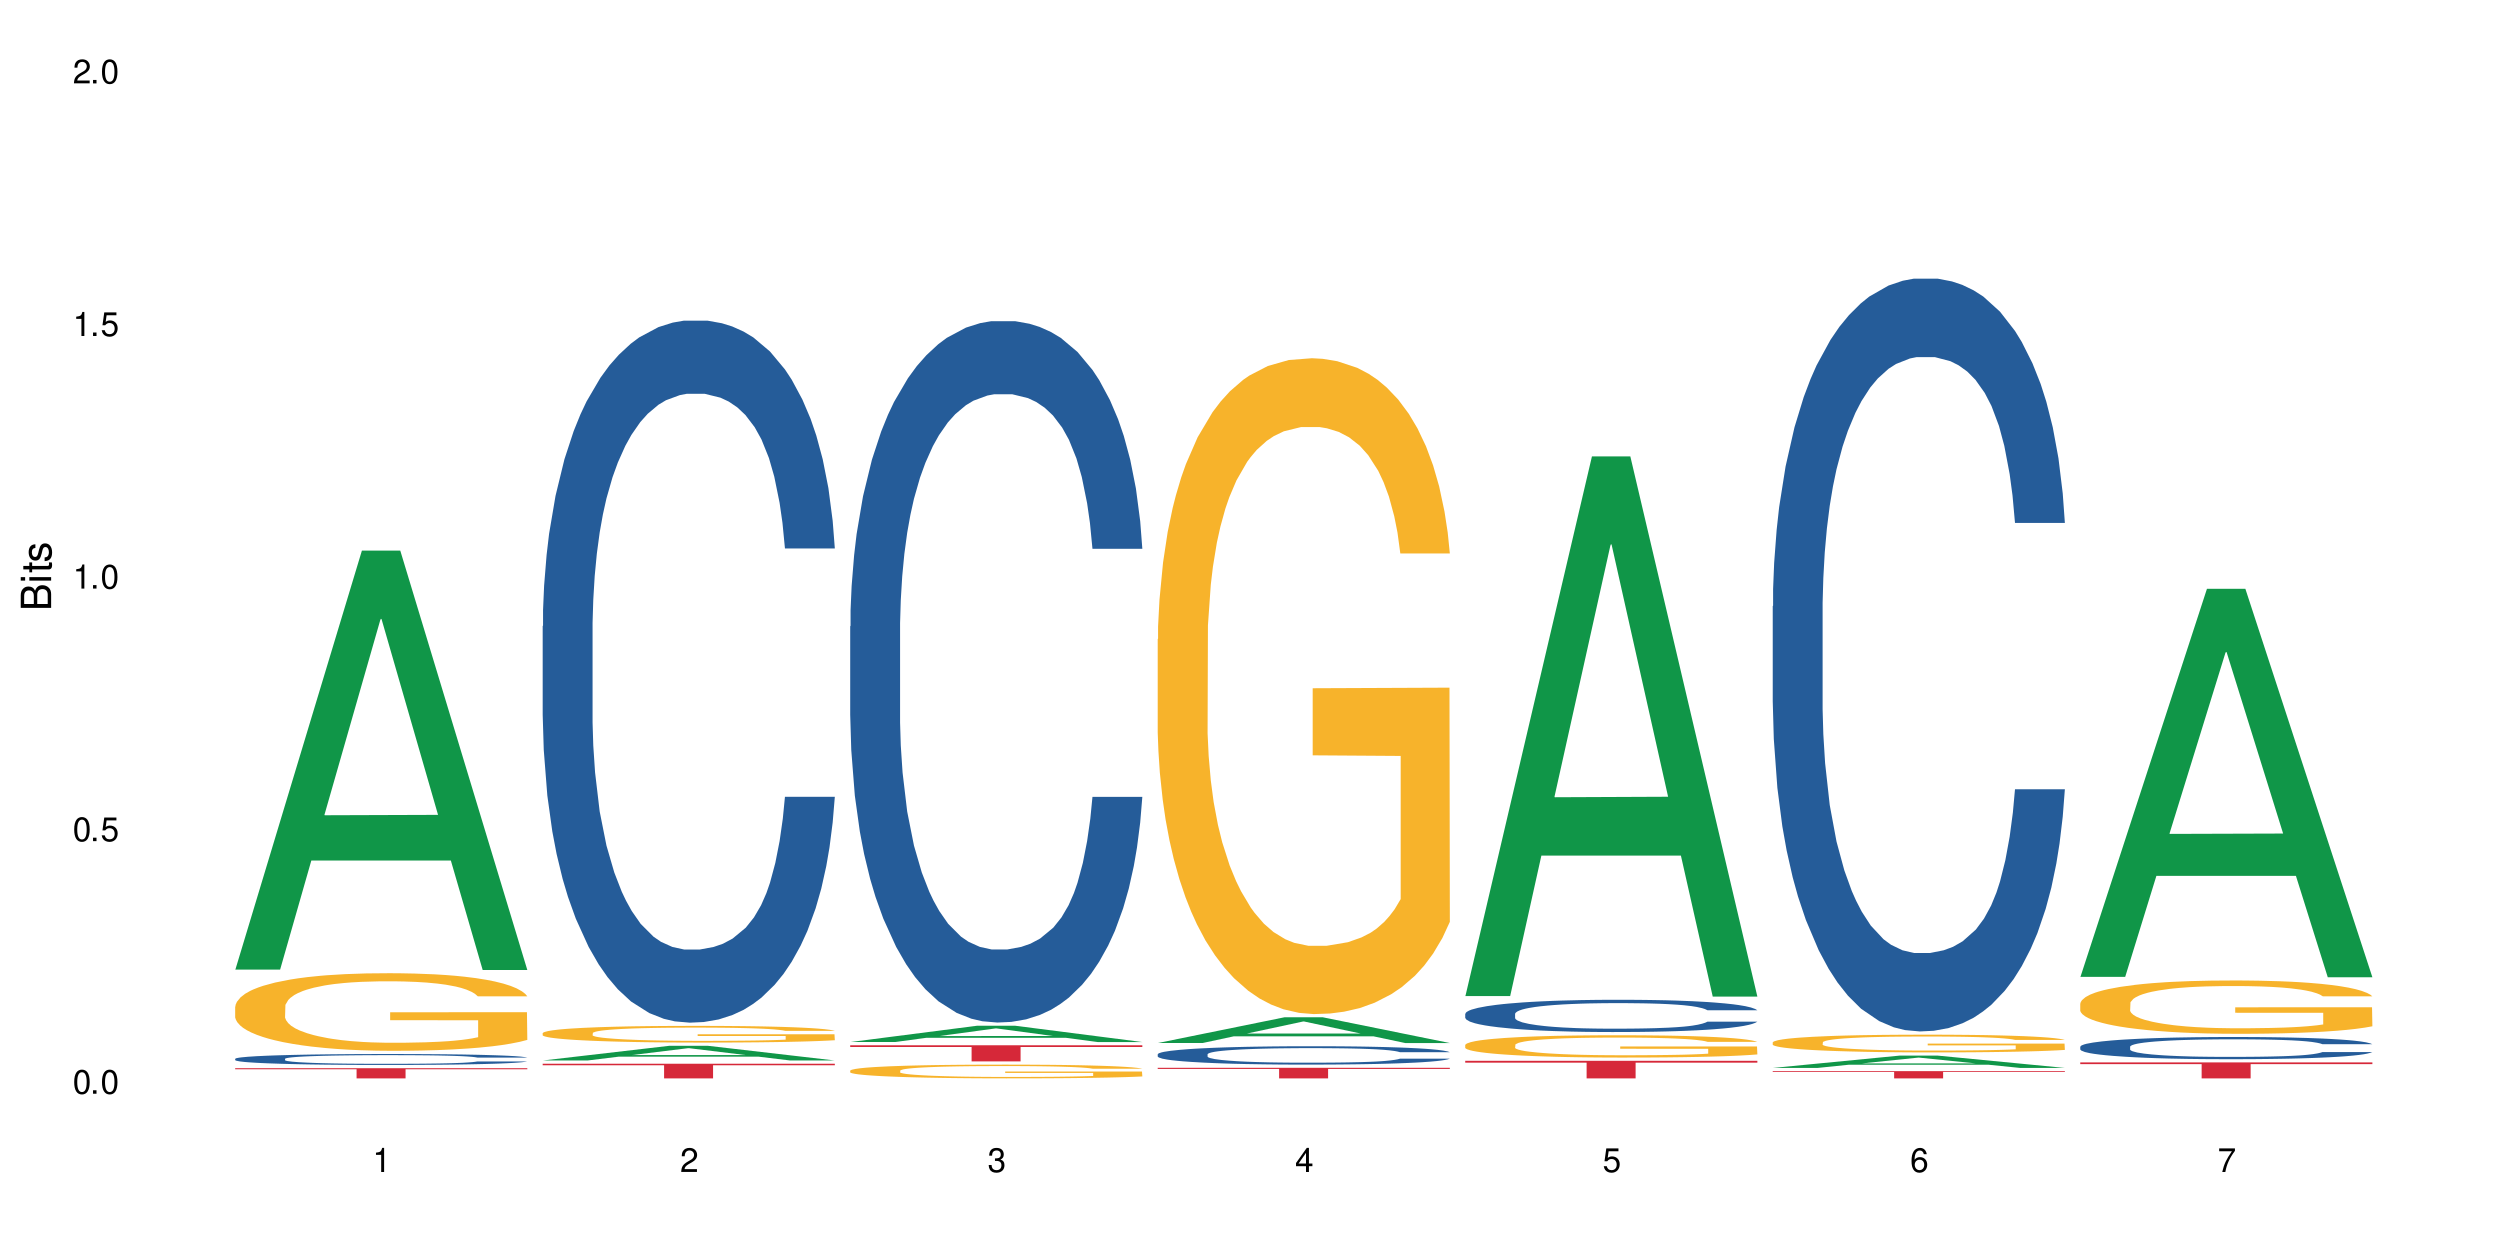 <?xml version="1.0" encoding="UTF-8"?>
<svg xmlns="http://www.w3.org/2000/svg" xmlns:xlink="http://www.w3.org/1999/xlink" width="720" height="360" viewBox="0 0 720 360">
<defs>
<g>
<g id="glyph-0-0">
</g>
<g id="glyph-0-1">
<path d="M 2.641 -6.938 C 2 -6.938 1.422 -6.656 1.078 -6.172 C 0.641 -5.562 0.406 -4.641 0.406 -3.359 C 0.406 -1.016 1.188 0.219 2.641 0.219 C 4.078 0.219 4.859 -1.016 4.859 -3.297 C 4.859 -4.641 4.656 -5.547 4.203 -6.172 C 3.844 -6.656 3.281 -6.938 2.641 -6.938 Z M 2.641 -6.188 C 3.547 -6.188 4 -5.25 4 -3.375 C 4 -1.406 3.562 -0.484 2.625 -0.484 C 1.734 -0.484 1.281 -1.438 1.281 -3.344 C 1.281 -5.25 1.734 -6.188 2.641 -6.188 Z M 2.641 -6.188 "/>
</g>
<g id="glyph-0-2">
<path d="M 1.828 -1 L 0.828 -1 L 0.828 0 L 1.828 0 Z M 1.828 -1 "/>
</g>
<g id="glyph-0-3">
<path d="M 4.562 -6.797 L 1.062 -6.797 L 0.547 -3.094 L 1.328 -3.094 C 1.719 -3.562 2.047 -3.734 2.578 -3.734 C 3.484 -3.734 4.062 -3.109 4.062 -2.094 C 4.062 -1.125 3.484 -0.531 2.578 -0.531 C 1.828 -0.531 1.375 -0.906 1.188 -1.672 L 0.328 -1.672 C 0.453 -1.109 0.547 -0.844 0.75 -0.594 C 1.125 -0.078 1.828 0.219 2.594 0.219 C 3.969 0.219 4.922 -0.781 4.922 -2.219 C 4.922 -3.562 4.031 -4.484 2.719 -4.484 C 2.25 -4.484 1.859 -4.359 1.469 -4.062 L 1.734 -5.969 L 4.562 -5.969 Z M 4.562 -6.797 "/>
</g>
<g id="glyph-0-4">
<path d="M 2.484 -4.938 L 2.484 0 L 3.328 0 L 3.328 -6.938 L 2.766 -6.938 C 2.469 -5.875 2.281 -5.734 0.984 -5.562 L 0.984 -4.938 Z M 2.484 -4.938 "/>
</g>
<g id="glyph-0-5">
<path d="M 4.859 -0.828 L 1.281 -0.828 C 1.359 -1.406 1.672 -1.781 2.5 -2.281 L 3.469 -2.828 C 4.406 -3.344 4.906 -4.062 4.906 -4.906 C 4.906 -5.484 4.672 -6.031 4.266 -6.406 C 3.859 -6.766 3.375 -6.938 2.719 -6.938 C 1.859 -6.938 1.219 -6.625 0.844 -6.031 C 0.609 -5.672 0.5 -5.234 0.484 -4.531 L 1.328 -4.531 C 1.359 -5.016 1.406 -5.281 1.531 -5.516 C 1.75 -5.938 2.188 -6.203 2.703 -6.203 C 3.469 -6.203 4.031 -5.641 4.031 -4.891 C 4.031 -4.344 3.719 -3.859 3.125 -3.516 L 2.234 -3 C 0.812 -2.172 0.406 -1.531 0.328 -0.016 L 4.859 -0.016 Z M 4.859 -0.828 "/>
</g>
<g id="glyph-0-6">
<path d="M 2.125 -3.188 L 2.578 -3.188 C 3.5 -3.188 3.984 -2.766 3.984 -1.922 C 3.984 -1.062 3.469 -0.531 2.594 -0.531 C 1.656 -0.531 1.203 -1 1.156 -2.016 L 0.312 -2.016 C 0.344 -1.453 0.438 -1.094 0.609 -0.781 C 0.953 -0.109 1.625 0.219 2.547 0.219 C 3.953 0.219 4.859 -0.625 4.859 -1.938 C 4.859 -2.828 4.516 -3.297 3.703 -3.594 C 4.344 -3.844 4.656 -4.328 4.656 -5.031 C 4.656 -6.219 3.875 -6.938 2.578 -6.938 C 1.203 -6.938 0.484 -6.172 0.453 -4.703 L 1.297 -4.703 C 1.312 -5.125 1.344 -5.359 1.453 -5.578 C 1.641 -5.969 2.062 -6.203 2.594 -6.203 C 3.344 -6.203 3.797 -5.75 3.797 -5 C 3.797 -4.516 3.609 -4.219 3.25 -4.047 C 3.016 -3.953 2.703 -3.922 2.125 -3.906 Z M 2.125 -3.188 "/>
</g>
<g id="glyph-0-7">
<path d="M 3.141 -1.672 L 3.141 0 L 3.984 0 L 3.984 -1.672 L 4.984 -1.672 L 4.984 -2.438 L 3.984 -2.438 L 3.984 -6.938 L 3.359 -6.938 L 0.266 -2.578 L 0.266 -1.672 Z M 3.141 -2.438 L 1 -2.438 L 3.141 -5.5 Z M 3.141 -2.438 "/>
</g>
<g id="glyph-0-8">
<path d="M 4.781 -5.125 C 4.609 -6.266 3.891 -6.938 2.844 -6.938 C 2.094 -6.938 1.422 -6.578 1.031 -5.953 C 0.594 -5.266 0.406 -4.422 0.406 -3.172 C 0.406 -2 0.578 -1.25 0.984 -0.641 C 1.359 -0.078 1.953 0.219 2.703 0.219 C 3.984 0.219 4.922 -0.75 4.922 -2.094 C 4.922 -3.375 4.062 -4.281 2.844 -4.281 C 2.172 -4.281 1.641 -4.031 1.281 -3.516 C 1.281 -5.234 1.828 -6.188 2.797 -6.188 C 3.391 -6.188 3.797 -5.797 3.938 -5.125 Z M 2.734 -3.531 C 3.547 -3.531 4.062 -2.953 4.062 -2.031 C 4.062 -1.156 3.484 -0.531 2.703 -0.531 C 1.922 -0.531 1.328 -1.188 1.328 -2.078 C 1.328 -2.938 1.906 -3.531 2.734 -3.531 Z M 2.734 -3.531 "/>
</g>
<g id="glyph-0-9">
<path d="M 4.984 -6.797 L 0.438 -6.797 L 0.438 -5.969 L 4.109 -5.969 C 2.5 -3.656 1.828 -2.234 1.328 0 L 2.219 0 C 2.594 -2.172 3.453 -4.047 4.984 -6.094 Z M 4.984 -6.797 "/>
</g>
<g id="glyph-1-0">
</g>
<g id="glyph-1-1">
<path d="M 0 -0.953 L 0 -4.891 C 0 -5.719 -0.234 -6.344 -0.734 -6.797 C -1.188 -7.234 -1.812 -7.469 -2.5 -7.469 C -3.547 -7.469 -4.188 -7 -4.625 -5.875 C -4.984 -6.688 -5.625 -7.094 -6.531 -7.094 C -7.172 -7.094 -7.734 -6.859 -8.141 -6.391 C -8.562 -5.922 -8.75 -5.344 -8.75 -4.5 L -8.75 -0.953 Z M -4.984 -2.062 L -7.766 -2.062 L -7.766 -4.219 C -7.766 -4.844 -7.688 -5.203 -7.453 -5.5 C -7.219 -5.812 -6.859 -5.969 -6.375 -5.969 C -5.891 -5.969 -5.531 -5.812 -5.297 -5.5 C -5.062 -5.203 -4.984 -4.844 -4.984 -4.219 Z M -0.984 -2.062 L -4 -2.062 L -4 -4.781 C -4 -5.766 -3.438 -6.359 -2.484 -6.359 C -1.547 -6.359 -0.984 -5.766 -0.984 -4.781 Z M -0.984 -2.062 "/>
</g>
<g id="glyph-1-2">
<path d="M -6.281 -1.797 L -6.281 -0.797 L 0 -0.797 L 0 -1.797 Z M -8.75 -1.797 L -8.75 -0.797 L -7.484 -0.797 L -7.484 -1.797 Z M -8.75 -1.797 "/>
</g>
<g id="glyph-1-3">
<path d="M -6.281 -3.047 L -6.281 -2.016 L -8.016 -2.016 L -8.016 -1.016 L -6.281 -1.016 L -6.281 -0.172 L -5.469 -0.172 L -5.469 -1.016 L -0.719 -1.016 C -0.078 -1.016 0.281 -1.453 0.281 -2.234 C 0.281 -2.5 0.25 -2.719 0.188 -3.047 L -0.641 -3.047 C -0.609 -2.906 -0.594 -2.766 -0.594 -2.562 C -0.594 -2.141 -0.719 -2.016 -1.156 -2.016 L -5.469 -2.016 L -5.469 -3.047 Z M -6.281 -3.047 "/>
</g>
<g id="glyph-1-4">
<path d="M -4.531 -5.25 C -5.766 -5.25 -6.469 -4.422 -6.469 -2.969 C -6.469 -1.516 -5.719 -0.562 -4.547 -0.562 C -3.562 -0.562 -3.094 -1.062 -2.734 -2.562 L -2.516 -3.484 C -2.344 -4.188 -2.094 -4.469 -1.641 -4.469 C -1.047 -4.469 -0.641 -3.875 -0.641 -3 C -0.641 -2.453 -0.797 -2 -1.062 -1.75 C -1.25 -1.594 -1.422 -1.531 -1.875 -1.469 L -1.875 -0.406 C -0.422 -0.453 0.281 -1.266 0.281 -2.922 C 0.281 -4.5 -0.5 -5.516 -1.719 -5.516 C -2.656 -5.516 -3.172 -4.984 -3.469 -3.734 L -3.703 -2.766 C -3.891 -1.953 -4.156 -1.609 -4.594 -1.609 C -5.188 -1.609 -5.547 -2.125 -5.547 -2.938 C -5.547 -3.75 -5.203 -4.172 -4.531 -4.203 Z M -4.531 -5.25 "/>
</g>
</g>
</defs>
<rect x="-72" y="-36" width="864" height="432" fill="rgb(100%, 100%, 100%)" fill-opacity="1"/>
<path fill-rule="nonzero" fill="rgb(6.275%, 58.824%, 28.235%)" fill-opacity="1" d="M 67.73 279.246 L 67.82 279.133 L 104.227 158.582 L 115.281 158.582 L 151.867 279.359 L 139.012 279.359 L 129.844 247.832 L 89.664 247.832 L 80.676 279.246 L 67.73 279.246 L 93.527 234.793 L 126.156 234.68 L 109.887 178.316 L 109.707 178.203 L 109.527 178.543 L 93.438 234.68 L 93.527 234.793 Z M 67.73 279.246 "/>
<path fill-rule="nonzero" fill="rgb(14.51%, 36.078%, 60%)" fill-opacity="1" d="M 67.73 304.93 L 67.832 304.926 L 67.832 304.855 L 68.141 304.746 L 68.859 304.609 L 69.578 304.516 L 71.426 304.344 L 73.988 304.18 L 76.656 304.055 L 78.605 303.98 L 80.352 303.922 L 84.352 303.816 L 86.918 303.762 L 89.688 303.711 L 93.074 303.664 L 95.535 303.633 L 101.078 303.586 L 105.18 303.566 L 108.363 303.559 L 115.238 303.559 L 119.34 303.57 L 122.316 303.586 L 125.598 303.609 L 128.371 303.633 L 133.191 303.695 L 137.5 303.777 L 139.449 303.824 L 142.527 303.914 L 144.891 304 L 146.531 304.074 L 148.379 304.18 L 150.02 304.309 L 151.25 304.457 L 151.867 304.582 L 137.5 304.582 L 136.785 304.465 L 135.961 304.375 L 134.422 304.258 L 132.883 304.176 L 130.73 304.09 L 128.781 304.035 L 126.113 303.98 L 123.754 303.945 L 121.289 303.922 L 118.93 303.902 L 114.414 303.887 L 109.184 303.887 L 107.234 303.891 L 103.23 303.914 L 101.078 303.938 L 98 303.977 L 95.844 304.012 L 93.281 304.07 L 91.535 304.121 L 89.379 304.195 L 87.84 304.262 L 86.098 304.355 L 85.07 304.43 L 84.148 304.508 L 83.328 304.605 L 82.711 304.703 L 82.301 304.812 L 82.094 304.914 L 82.094 305.359 L 82.301 305.465 L 82.812 305.586 L 84.148 305.762 L 86.098 305.914 L 88.355 306.035 L 90.508 306.121 L 91.742 306.16 L 93.383 306.207 L 95.945 306.266 L 99.641 306.324 L 101.797 306.344 L 105.078 306.367 L 108.465 306.379 L 112.98 306.379 L 116.98 306.367 L 119.648 306.355 L 122.418 306.332 L 126.215 306.281 L 128.574 306.234 L 130.629 306.18 L 132.168 306.125 L 133.191 306.082 L 134.73 305.992 L 135.961 305.895 L 136.887 305.793 L 137.5 305.695 L 151.867 305.695 L 151.25 305.809 L 150.328 305.922 L 149.402 306.004 L 147.969 306.105 L 146.324 306.195 L 143.965 306.297 L 142.016 306.363 L 139.449 306.434 L 137.09 306.488 L 134.527 306.539 L 130.73 306.598 L 128.266 306.625 L 125.598 306.652 L 122.418 306.672 L 118.418 306.695 L 114.109 306.707 L 110.105 306.707 L 105.797 306.703 L 102.617 306.691 L 98.41 306.664 L 93.176 306.613 L 89.379 306.559 L 86.406 306.504 L 83.84 306.445 L 80.969 306.367 L 77.273 306.242 L 75.016 306.145 L 73.477 306.062 L 71.734 305.949 L 70.5 305.852 L 69.066 305.688 L 68.039 305.484 L 67.73 305.328 Z M 67.73 304.93 "/>
<path fill-rule="nonzero" fill="rgb(96.863%, 70.196%, 16.863%)" fill-opacity="1" d="M 67.73 289.855 L 67.832 289.836 L 67.832 289.43 L 68.242 288.508 L 69.27 287.246 L 70.605 286.203 L 72.039 285.387 L 72.965 284.957 L 74.504 284.348 L 75.836 283.898 L 79.223 282.977 L 83.531 282.121 L 85.891 281.754 L 88.559 281.406 L 92.355 281.02 L 94.102 280.875 L 99.438 280.551 L 105.488 280.344 L 112.16 280.285 L 115.238 280.305 L 119.441 280.387 L 125.188 280.609 L 128.473 280.816 L 131.039 281.02 L 133.707 281.285 L 136.988 281.691 L 140.066 282.184 L 142.527 282.672 L 144.992 283.285 L 147.043 283.938 L 148.789 284.652 L 150.328 285.508 L 151.25 286.223 L 151.867 286.938 L 137.605 286.938 L 136.785 286.223 L 135.859 285.672 L 134.32 285 L 132.781 284.508 L 131.242 284.121 L 128.371 283.59 L 125.906 283.266 L 122.828 282.977 L 119.855 282.793 L 116.469 282.672 L 114.414 282.633 L 108.977 282.633 L 104.055 282.773 L 101.18 282.938 L 99.129 283.102 L 96.254 283.406 L 94.512 283.652 L 93.484 283.816 L 90.406 284.449 L 88.355 285.02 L 87.227 285.406 L 85.789 286.02 L 84.762 286.57 L 83.633 287.387 L 83.02 288 L 82.199 289.387 L 82.094 293.062 L 82.402 293.836 L 83.02 294.672 L 83.84 295.41 L 85.07 296.184 L 86.301 296.777 L 88.457 297.57 L 90.305 298.102 L 91.742 298.449 L 94.512 299 L 95.641 299.184 L 98.309 299.551 L 101.078 299.836 L 104.465 300.082 L 107.027 300.203 L 111.133 300.309 L 116.363 300.309 L 122.52 300.184 L 126.422 300.02 L 129.09 299.859 L 130.832 299.715 L 132.988 299.492 L 134.527 299.285 L 135.961 299.062 L 137.707 298.715 L 137.707 293.836 L 112.363 293.816 L 112.363 291.531 L 151.762 291.512 L 151.867 299.492 L 149.711 300.043 L 147.043 300.57 L 144.48 300.98 L 141.812 301.328 L 138.016 301.715 L 134.938 301.961 L 130.215 302.246 L 125.906 302.43 L 121.395 302.551 L 117.391 302.613 L 112.672 302.633 L 108.465 302.594 L 103.949 302.469 L 100.359 302.309 L 97.074 302.102 L 93.793 301.836 L 89.688 301.41 L 87.02 301.062 L 84.25 300.633 L 81.48 300.125 L 79.016 299.57 L 77.375 299.145 L 75.734 298.652 L 73.988 298.043 L 72.348 297.348 L 71.117 296.715 L 69.988 296 L 69.168 295.328 L 68.348 294.41 L 67.938 293.672 L 67.73 293.039 Z M 67.73 289.855 "/>
<path fill-rule="nonzero" fill="rgb(83.922%, 15.686%, 22.353%)" fill-opacity="1" d="M 67.73 307.633 L 151.867 307.633 L 151.867 307.949 L 116.801 307.949 L 116.801 310.57 L 102.695 310.57 L 102.695 307.953 L 102.488 307.949 L 67.73 307.949 Z M 67.73 307.633 "/>
<path fill-rule="nonzero" fill="rgb(6.275%, 58.824%, 28.235%)" fill-opacity="1" d="M 156.293 305.418 L 156.383 305.414 L 192.789 301.188 L 203.844 301.188 L 240.43 305.422 L 227.574 305.422 L 218.406 304.316 L 178.227 304.316 L 169.238 305.418 L 156.293 305.418 L 182.094 303.859 L 214.723 303.855 L 198.453 301.879 L 198.273 301.875 L 198.094 301.887 L 182.004 303.855 L 182.094 303.859 Z M 156.293 305.418 "/>
<path fill-rule="nonzero" fill="rgb(14.51%, 36.078%, 60%)" fill-opacity="1" d="M 156.293 180.32 L 156.398 180.137 L 156.398 175.699 L 156.703 168.676 L 157.422 159.809 L 158.141 153.707 L 159.988 142.805 L 162.555 132.273 L 165.223 124.141 L 167.172 119.336 L 168.914 115.641 L 172.918 108.801 L 175.48 105.289 L 178.25 102.148 L 181.637 99.008 L 184.102 97.16 L 189.641 94.203 L 193.746 92.91 L 196.926 92.355 L 203.801 92.355 L 207.902 93.094 L 210.879 94.02 L 214.164 95.496 L 216.934 97.16 L 221.754 101.227 L 226.066 106.398 L 228.016 109.355 L 231.094 115.086 L 233.453 120.629 L 235.094 125.434 L 236.941 132.273 L 238.582 140.586 L 239.812 150.012 L 240.43 157.957 L 226.066 157.957 L 225.348 150.566 L 224.527 144.84 L 222.988 137.262 L 221.449 131.902 L 219.293 126.543 L 217.344 123.031 L 214.676 119.52 L 212.316 117.301 L 209.855 115.641 L 207.492 114.531 L 202.98 113.422 L 197.746 113.422 L 195.797 113.793 L 191.797 115.27 L 189.641 116.562 L 186.562 119.152 L 184.406 121.555 L 181.844 125.25 L 180.098 128.391 L 177.945 133.195 L 176.406 137.445 L 174.66 143.543 L 173.633 148.164 L 172.711 153.34 L 171.891 159.438 L 171.273 165.906 L 170.863 172.742 L 170.66 179.395 L 170.66 208.039 L 170.863 214.691 L 171.379 222.453 L 172.711 233.727 L 174.66 243.523 L 176.918 251.285 L 179.074 256.828 L 180.305 259.414 L 181.945 262.371 L 184.512 266.066 L 188.203 269.762 L 190.359 271.242 L 193.641 272.719 L 197.027 273.461 L 201.543 273.461 L 205.543 272.719 L 208.211 271.797 L 210.98 270.316 L 214.777 267.176 L 217.137 264.219 L 219.191 260.707 L 220.73 257.195 L 221.754 254.238 L 223.293 248.512 L 224.527 242.227 L 225.449 235.762 L 226.066 229.477 L 240.43 229.477 L 239.812 236.867 L 238.891 244.074 L 237.969 249.434 L 236.531 255.902 L 234.891 261.633 L 232.527 268.102 L 230.578 272.352 L 228.016 276.969 L 225.656 280.48 L 223.09 283.625 L 219.293 287.32 L 216.832 289.168 L 214.164 290.832 L 210.98 292.309 L 206.98 293.602 L 202.672 294.344 L 198.668 294.527 L 194.359 294.156 L 191.18 293.418 L 186.973 291.754 L 181.738 288.43 L 177.945 284.918 L 174.969 281.406 L 172.402 277.711 L 169.531 272.719 L 165.836 264.59 L 163.578 258.305 L 162.039 253.133 L 160.297 245.926 L 159.066 239.457 L 157.629 229.105 L 156.602 215.988 L 156.293 205.824 Z M 156.293 180.32 "/>
<path fill-rule="nonzero" fill="rgb(96.863%, 70.196%, 16.863%)" fill-opacity="1" d="M 156.293 297.512 L 156.398 297.508 L 156.398 297.418 L 156.809 297.223 L 157.832 296.949 L 159.168 296.727 L 160.605 296.551 L 161.527 296.457 L 163.066 296.324 L 164.398 296.23 L 167.785 296.031 L 172.094 295.848 L 174.457 295.77 L 177.121 295.695 L 180.918 295.609 L 182.664 295.578 L 188 295.508 L 194.051 295.465 L 200.723 295.453 L 203.801 295.457 L 208.008 295.473 L 213.754 295.523 L 217.035 295.566 L 219.602 295.609 L 222.27 295.668 L 225.551 295.754 L 228.629 295.859 L 231.094 295.965 L 233.555 296.098 L 235.605 296.238 L 237.352 296.391 L 238.891 296.578 L 239.812 296.73 L 240.43 296.883 L 226.168 296.883 L 225.348 296.73 L 224.422 296.613 L 222.883 296.465 L 221.344 296.359 L 219.805 296.277 L 216.934 296.164 L 214.473 296.094 L 211.395 296.031 L 208.418 295.992 L 205.031 295.965 L 202.98 295.957 L 197.543 295.957 L 192.617 295.988 L 189.742 296.023 L 187.691 296.059 L 184.816 296.125 L 183.074 296.176 L 182.047 296.211 L 178.969 296.348 L 176.918 296.473 L 175.789 296.555 L 174.352 296.688 L 173.328 296.805 L 172.199 296.98 L 171.582 297.113 L 170.762 297.41 L 170.66 298.203 L 170.965 298.367 L 171.582 298.551 L 172.402 298.707 L 173.633 298.875 L 174.867 299 L 177.02 299.172 L 178.867 299.285 L 180.305 299.363 L 183.074 299.48 L 184.203 299.52 L 186.871 299.598 L 189.641 299.66 L 193.027 299.715 L 195.59 299.738 L 199.695 299.762 L 204.93 299.762 L 211.086 299.734 L 214.984 299.699 L 217.652 299.664 L 219.395 299.633 L 221.551 299.586 L 223.09 299.543 L 224.527 299.492 L 226.27 299.418 L 226.27 298.367 L 200.926 298.363 L 200.926 297.871 L 240.328 297.867 L 240.43 299.586 L 238.273 299.703 L 235.605 299.82 L 233.043 299.906 L 230.375 299.98 L 226.578 300.066 L 223.5 300.117 L 218.781 300.18 L 214.473 300.219 L 209.957 300.246 L 205.953 300.258 L 201.234 300.262 L 197.027 300.254 L 192.512 300.227 L 188.922 300.191 L 185.641 300.148 L 182.355 300.09 L 178.25 300 L 175.582 299.926 L 172.812 299.832 L 170.043 299.723 L 167.582 299.602 L 165.938 299.512 L 164.297 299.406 L 162.555 299.273 L 160.91 299.125 L 159.68 298.988 L 158.551 298.836 L 157.73 298.688 L 156.91 298.492 L 156.5 298.332 L 156.293 298.199 Z M 156.293 297.512 "/>
<path fill-rule="nonzero" fill="rgb(83.922%, 15.686%, 22.353%)" fill-opacity="1" d="M 156.293 306.348 L 240.43 306.348 L 240.43 306.801 L 205.363 306.805 L 205.363 310.57 L 191.258 310.57 L 191.258 306.809 L 191.051 306.801 L 156.293 306.801 Z M 156.293 306.348 "/>
<path fill-rule="nonzero" fill="rgb(6.275%, 58.824%, 28.235%)" fill-opacity="1" d="M 244.859 300.105 L 244.949 300.102 L 281.352 295.418 L 292.41 295.418 L 328.992 300.109 L 316.141 300.109 L 306.969 298.887 L 266.789 298.887 L 257.801 300.105 L 244.859 300.105 L 270.656 298.379 L 303.285 298.375 L 287.016 296.184 L 286.836 296.18 L 286.656 296.191 L 270.566 298.375 L 270.656 298.379 Z M 244.859 300.105 "/>
<path fill-rule="nonzero" fill="rgb(14.51%, 36.078%, 60%)" fill-opacity="1" d="M 244.859 180.387 L 244.961 180.203 L 244.961 175.773 L 245.27 168.754 L 245.988 159.895 L 246.703 153.801 L 248.551 142.906 L 251.117 132.383 L 253.785 124.258 L 255.734 119.457 L 257.477 115.766 L 261.48 108.934 L 264.043 105.426 L 266.816 102.285 L 270.199 99.148 L 272.664 97.301 L 278.203 94.348 L 282.309 93.055 L 285.488 92.5 L 292.363 92.5 L 296.469 93.238 L 299.441 94.164 L 302.727 95.641 L 305.496 97.301 L 310.32 101.363 L 314.629 106.531 L 316.578 109.488 L 319.656 115.211 L 322.016 120.75 L 323.656 125.551 L 325.504 132.383 L 327.145 140.691 L 328.379 150.105 L 328.992 158.047 L 314.629 158.047 L 313.91 150.66 L 313.09 144.938 L 311.551 137.367 L 310.012 132.012 L 307.855 126.66 L 305.906 123.148 L 303.238 119.641 L 300.879 117.426 L 298.418 115.766 L 296.059 114.656 L 291.543 113.551 L 286.309 113.551 L 284.359 113.918 L 280.359 115.395 L 278.203 116.688 L 275.125 119.273 L 272.973 121.672 L 270.406 125.367 L 268.66 128.504 L 266.508 133.305 L 264.969 137.551 L 263.223 143.645 L 262.199 148.262 L 261.273 153.43 L 260.453 159.523 L 259.84 165.984 L 259.426 172.816 L 259.223 179.465 L 259.223 208.082 L 259.426 214.73 L 259.941 222.484 L 261.273 233.746 L 263.223 243.531 L 265.48 251.289 L 267.637 256.828 L 268.867 259.41 L 270.508 262.367 L 273.074 266.059 L 276.77 269.75 L 278.922 271.227 L 282.207 272.707 L 285.59 273.445 L 290.105 273.445 L 294.109 272.707 L 296.773 271.781 L 299.547 270.305 L 303.344 267.168 L 305.703 264.211 L 307.754 260.703 L 309.293 257.195 L 310.32 254.242 L 311.859 248.52 L 313.09 242.242 L 314.012 235.777 L 314.629 229.5 L 328.992 229.5 L 328.379 236.887 L 327.453 244.086 L 326.531 249.441 L 325.094 255.902 L 323.453 261.629 L 321.094 268.09 L 319.145 272.336 L 316.578 276.953 L 314.219 280.461 L 311.652 283.598 L 307.855 287.293 L 305.395 289.137 L 302.727 290.801 L 299.547 292.277 L 295.543 293.57 L 291.234 294.309 L 287.234 294.492 L 282.926 294.125 L 279.742 293.383 L 275.535 291.723 L 270.305 288.398 L 266.508 284.891 L 263.531 281.383 L 260.965 277.691 L 258.094 272.707 L 254.398 264.582 L 252.145 258.305 L 250.605 253.133 L 248.859 245.934 L 247.629 239.473 L 246.191 229.133 L 245.164 216.023 L 244.859 205.867 Z M 244.859 180.387 "/>
<path fill-rule="nonzero" fill="rgb(96.863%, 70.196%, 16.863%)" fill-opacity="1" d="M 244.859 308.309 L 244.961 308.305 L 244.961 308.234 L 245.371 308.07 L 246.398 307.848 L 247.73 307.66 L 249.168 307.516 L 250.09 307.441 L 251.629 307.332 L 252.965 307.254 L 256.348 307.09 L 260.66 306.938 L 263.02 306.875 L 265.688 306.812 L 269.484 306.742 L 271.227 306.719 L 276.562 306.66 L 282.617 306.625 L 289.285 306.613 L 292.363 306.617 L 296.57 306.633 L 302.316 306.672 L 305.598 306.707 L 308.164 306.742 L 310.832 306.789 L 314.117 306.863 L 317.195 306.949 L 319.656 307.035 L 322.117 307.145 L 324.172 307.262 L 325.914 307.387 L 327.453 307.539 L 328.379 307.664 L 328.992 307.793 L 314.73 307.793 L 313.91 307.664 L 312.988 307.566 L 311.449 307.449 L 309.91 307.363 L 308.371 307.293 L 305.496 307.199 L 303.035 307.141 L 299.957 307.09 L 296.98 307.059 L 293.594 307.035 L 291.543 307.031 L 286.105 307.031 L 281.18 307.055 L 278.309 307.082 L 276.254 307.113 L 273.383 307.168 L 271.637 307.211 L 270.613 307.238 L 267.535 307.352 L 265.48 307.453 L 264.352 307.52 L 262.918 307.629 L 261.891 307.727 L 260.762 307.871 L 260.145 307.98 L 259.324 308.227 L 259.223 308.875 L 259.531 309.012 L 260.145 309.16 L 260.965 309.293 L 262.199 309.43 L 263.43 309.535 L 265.582 309.676 L 267.43 309.77 L 268.867 309.832 L 271.637 309.93 L 272.766 309.961 L 275.434 310.027 L 278.203 310.078 L 281.59 310.121 L 284.156 310.141 L 288.258 310.16 L 293.492 310.16 L 299.648 310.137 L 303.547 310.109 L 306.215 310.078 L 307.961 310.055 L 310.113 310.016 L 311.652 309.98 L 313.09 309.938 L 314.832 309.879 L 314.832 309.012 L 289.492 309.012 L 289.492 308.605 L 328.891 308.602 L 328.992 310.016 L 326.84 310.113 L 324.172 310.207 L 321.605 310.277 L 318.938 310.34 L 315.141 310.41 L 312.062 310.453 L 307.344 310.504 L 303.035 310.535 L 298.52 310.559 L 294.52 310.566 L 289.797 310.57 L 285.59 310.562 L 281.078 310.543 L 277.484 310.512 L 274.203 310.477 L 270.918 310.43 L 266.816 310.355 L 264.148 310.293 L 261.379 310.219 L 258.605 310.125 L 256.145 310.027 L 254.504 309.953 L 252.859 309.867 L 251.117 309.758 L 249.477 309.637 L 248.242 309.523 L 247.113 309.398 L 246.293 309.277 L 245.473 309.113 L 245.062 308.984 L 244.859 308.871 Z M 244.859 308.309 "/>
<path fill-rule="nonzero" fill="rgb(83.922%, 15.686%, 22.353%)" fill-opacity="1" d="M 244.859 301.035 L 328.992 301.035 L 328.992 301.535 L 293.93 301.539 L 293.93 305.688 L 279.82 305.688 L 279.82 301.543 L 279.617 301.535 L 244.859 301.535 Z M 244.859 301.035 "/>
<path fill-rule="nonzero" fill="rgb(6.275%, 58.824%, 28.235%)" fill-opacity="1" d="M 333.422 300.387 L 333.512 300.379 L 369.914 292.98 L 380.973 292.98 L 417.555 300.395 L 404.703 300.395 L 395.535 298.457 L 355.355 298.457 L 346.363 300.387 L 333.422 300.387 L 359.219 297.66 L 391.848 297.652 L 375.578 294.191 L 375.398 294.188 L 375.219 294.207 L 359.129 297.652 L 359.219 297.66 Z M 333.422 300.387 "/>
<path fill-rule="nonzero" fill="rgb(14.51%, 36.078%, 60%)" fill-opacity="1" d="M 333.422 303.617 L 333.523 303.613 L 333.523 303.496 L 333.832 303.312 L 334.551 303.082 L 335.27 302.922 L 337.113 302.637 L 339.68 302.363 L 342.348 302.148 L 344.297 302.023 L 346.043 301.926 L 350.043 301.746 L 352.609 301.656 L 355.379 301.574 L 358.766 301.492 L 361.227 301.445 L 366.766 301.367 L 370.871 301.332 L 374.051 301.316 L 380.926 301.316 L 385.031 301.336 L 388.008 301.359 L 391.289 301.398 L 394.059 301.445 L 398.883 301.551 L 403.191 301.684 L 405.141 301.762 L 408.219 301.914 L 410.578 302.059 L 412.223 302.184 L 414.066 302.363 L 415.711 302.578 L 416.941 302.824 L 417.555 303.035 L 403.191 303.035 L 402.473 302.84 L 401.652 302.691 L 400.113 302.492 L 398.574 302.352 L 396.422 302.211 L 394.469 302.121 L 391.805 302.027 L 389.441 301.969 L 386.98 301.926 L 384.621 301.898 L 380.105 301.867 L 374.875 301.867 L 372.922 301.879 L 368.922 301.918 L 366.766 301.949 L 363.688 302.02 L 361.535 302.082 L 358.969 302.18 L 357.227 302.262 L 355.07 302.387 L 353.531 302.496 L 351.789 302.656 L 350.762 302.777 L 349.836 302.914 L 349.016 303.074 L 348.402 303.242 L 347.992 303.422 L 347.785 303.594 L 347.785 304.344 L 347.992 304.516 L 348.504 304.719 L 349.836 305.016 L 351.789 305.273 L 354.043 305.473 L 356.199 305.621 L 357.43 305.688 L 359.07 305.766 L 361.637 305.859 L 365.332 305.957 L 367.484 305.996 L 370.77 306.035 L 374.156 306.055 L 378.668 306.055 L 382.672 306.035 L 385.34 306.012 L 388.109 305.973 L 391.906 305.891 L 394.266 305.812 L 396.316 305.723 L 397.855 305.629 L 398.883 305.551 L 400.422 305.402 L 401.652 305.238 L 402.578 305.07 L 403.191 304.902 L 417.555 304.902 L 416.941 305.098 L 416.016 305.285 L 415.094 305.426 L 413.656 305.594 L 412.016 305.746 L 409.656 305.914 L 407.707 306.027 L 405.141 306.145 L 402.781 306.238 L 400.215 306.32 L 396.422 306.418 L 393.957 306.465 L 391.289 306.508 L 388.109 306.547 L 384.109 306.582 L 379.797 306.602 L 375.797 306.605 L 371.488 306.598 L 368.305 306.578 L 364.102 306.531 L 358.867 306.445 L 355.07 306.355 L 352.094 306.262 L 349.531 306.164 L 346.656 306.035 L 342.965 305.824 L 340.707 305.66 L 339.168 305.523 L 337.422 305.336 L 336.191 305.164 L 334.754 304.895 L 333.73 304.551 L 333.422 304.285 Z M 333.422 303.617 "/>
<path fill-rule="nonzero" fill="rgb(96.863%, 70.196%, 16.863%)" fill-opacity="1" d="M 333.422 184.07 L 333.523 183.898 L 333.523 180.449 L 333.934 172.688 L 334.961 161.992 L 336.293 153.195 L 337.73 146.293 L 338.652 142.672 L 340.191 137.496 L 341.527 133.699 L 344.914 125.938 L 349.223 118.691 L 351.582 115.59 L 354.25 112.656 L 358.047 109.379 L 359.789 108.172 L 365.125 105.41 L 371.18 103.684 L 377.848 103.168 L 380.926 103.34 L 385.133 104.031 L 390.879 105.93 L 394.164 107.652 L 396.727 109.379 L 399.395 111.621 L 402.68 115.07 L 405.758 119.211 L 408.219 123.352 L 410.684 128.527 L 412.734 134.047 L 414.477 140.082 L 416.016 147.328 L 416.941 153.367 L 417.555 159.402 L 403.293 159.402 L 402.473 153.367 L 401.551 148.707 L 400.012 143.016 L 398.473 138.875 L 396.934 135.598 L 394.059 131.113 L 391.598 128.352 L 388.52 125.938 L 385.543 124.387 L 382.156 123.352 L 380.105 123.004 L 374.668 123.004 L 369.742 124.215 L 366.871 125.594 L 364.816 126.973 L 361.945 129.562 L 360.199 131.629 L 359.176 133.012 L 356.098 138.359 L 354.043 143.188 L 352.914 146.465 L 351.48 151.641 L 350.453 156.297 L 349.324 163.199 L 348.711 168.375 L 347.887 180.105 L 347.785 211.152 L 348.094 217.711 L 348.711 224.781 L 349.531 230.992 L 350.762 237.547 L 351.992 242.551 L 354.148 249.277 L 355.992 253.762 L 357.43 256.695 L 360.199 261.352 L 361.328 262.906 L 363.996 266.008 L 366.766 268.426 L 370.152 270.496 L 372.719 271.531 L 376.824 272.391 L 382.055 272.391 L 388.211 271.355 L 392.109 269.977 L 394.777 268.598 L 396.523 267.391 L 398.676 265.492 L 400.215 263.766 L 401.652 261.871 L 403.398 258.938 L 403.398 217.711 L 378.055 217.535 L 378.055 198.215 L 417.453 198.043 L 417.555 265.492 L 415.402 270.148 L 412.734 274.633 L 410.168 278.086 L 407.5 281.016 L 403.703 284.293 L 400.625 286.363 L 395.906 288.781 L 391.598 290.332 L 387.082 291.367 L 383.082 291.887 L 378.363 292.059 L 374.156 291.711 L 369.641 290.676 L 366.051 289.297 L 362.766 287.574 L 359.484 285.328 L 355.379 281.707 L 352.711 278.773 L 349.941 275.152 L 347.172 270.84 L 344.707 266.184 L 343.066 262.559 L 341.426 258.418 L 339.68 253.246 L 338.039 247.379 L 336.809 242.031 L 335.68 235.996 L 334.859 230.301 L 334.035 222.539 L 333.625 216.328 L 333.422 210.98 Z M 333.422 184.07 "/>
<path fill-rule="nonzero" fill="rgb(83.922%, 15.686%, 22.353%)" fill-opacity="1" d="M 333.422 307.531 L 417.555 307.531 L 417.555 307.855 L 382.492 307.859 L 382.492 310.57 L 368.383 310.57 L 368.383 307.863 L 368.18 307.855 L 333.422 307.855 Z M 333.422 307.531 "/>
<path fill-rule="nonzero" fill="rgb(6.275%, 58.824%, 28.235%)" fill-opacity="1" d="M 421.984 286.871 L 422.074 286.723 L 458.48 131.441 L 469.535 131.441 L 506.121 287.016 L 493.266 287.016 L 484.098 246.406 L 443.918 246.406 L 434.93 286.871 L 421.984 286.871 L 447.781 229.605 L 480.41 229.461 L 464.141 156.859 L 463.961 156.711 L 463.781 157.152 L 447.691 229.461 L 447.781 229.605 Z M 421.984 286.871 "/>
<path fill-rule="nonzero" fill="rgb(14.51%, 36.078%, 60%)" fill-opacity="1" d="M 421.984 291.98 L 422.086 291.973 L 422.086 291.77 L 422.395 291.445 L 423.113 291.039 L 423.832 290.758 L 425.68 290.258 L 428.242 289.773 L 430.91 289.402 L 432.859 289.18 L 434.605 289.012 L 438.605 288.695 L 441.172 288.535 L 443.941 288.391 L 447.328 288.246 L 449.789 288.164 L 455.332 288.027 L 459.434 287.969 L 462.617 287.941 L 469.488 287.941 L 473.594 287.977 L 476.57 288.02 L 479.852 288.086 L 482.625 288.164 L 487.445 288.348 L 491.754 288.586 L 493.703 288.723 L 496.781 288.984 L 499.145 289.238 L 500.785 289.461 L 502.633 289.773 L 504.273 290.156 L 505.504 290.59 L 506.121 290.953 L 491.754 290.953 L 491.035 290.613 L 490.215 290.352 L 488.676 290.004 L 487.137 289.758 L 484.984 289.512 L 483.035 289.352 L 480.367 289.188 L 478.008 289.086 L 475.543 289.012 L 473.184 288.961 L 468.668 288.91 L 463.438 288.91 L 461.488 288.926 L 457.484 288.992 L 455.332 289.055 L 452.254 289.172 L 450.098 289.281 L 447.531 289.453 L 445.789 289.598 L 443.633 289.816 L 442.094 290.012 L 440.352 290.293 L 439.324 290.504 L 438.402 290.742 L 437.582 291.023 L 436.965 291.32 L 436.555 291.633 L 436.348 291.938 L 436.348 293.254 L 436.555 293.559 L 437.066 293.914 L 438.402 294.434 L 440.352 294.883 L 442.609 295.238 L 444.762 295.492 L 445.992 295.613 L 447.637 295.75 L 450.199 295.918 L 453.895 296.09 L 456.051 296.156 L 459.332 296.223 L 462.719 296.258 L 467.234 296.258 L 471.234 296.223 L 473.902 296.18 L 476.672 296.113 L 480.469 295.969 L 482.828 295.832 L 484.879 295.672 L 486.418 295.512 L 487.445 295.375 L 488.984 295.113 L 490.215 294.824 L 491.141 294.527 L 491.754 294.238 L 506.121 294.238 L 505.504 294.578 L 504.582 294.91 L 503.656 295.156 L 502.223 295.453 L 500.578 295.715 L 498.219 296.012 L 496.27 296.207 L 493.703 296.418 L 491.344 296.582 L 488.781 296.723 L 484.984 296.895 L 482.52 296.98 L 479.852 297.055 L 476.672 297.125 L 472.672 297.184 L 468.363 297.215 L 464.359 297.227 L 460.051 297.207 L 456.871 297.176 L 452.664 297.098 L 447.43 296.945 L 443.633 296.785 L 440.66 296.621 L 438.094 296.453 L 435.219 296.223 L 431.527 295.852 L 429.27 295.562 L 427.73 295.324 L 425.984 294.992 L 424.754 294.695 L 423.32 294.223 L 422.293 293.617 L 421.984 293.152 Z M 421.984 291.98 "/>
<path fill-rule="nonzero" fill="rgb(96.863%, 70.196%, 16.863%)" fill-opacity="1" d="M 421.984 300.906 L 422.086 300.898 L 422.086 300.781 L 422.496 300.516 L 423.523 300.152 L 424.859 299.852 L 426.293 299.617 L 427.219 299.496 L 428.758 299.32 L 430.09 299.191 L 433.477 298.926 L 437.785 298.68 L 440.145 298.574 L 442.812 298.473 L 446.609 298.363 L 448.355 298.32 L 453.688 298.227 L 459.742 298.168 L 466.41 298.148 L 469.488 298.156 L 473.695 298.18 L 479.441 298.242 L 482.727 298.305 L 485.293 298.363 L 487.957 298.438 L 491.242 298.555 L 494.32 298.695 L 496.781 298.836 L 499.246 299.012 L 501.297 299.203 L 503.043 299.406 L 504.582 299.652 L 505.504 299.859 L 506.121 300.066 L 491.859 300.066 L 491.035 299.859 L 490.113 299.699 L 488.574 299.508 L 487.035 299.367 L 485.496 299.254 L 482.625 299.102 L 480.16 299.008 L 477.082 298.926 L 474.105 298.871 L 470.723 298.836 L 468.668 298.824 L 463.23 298.824 L 458.305 298.867 L 455.434 298.914 L 453.383 298.961 L 450.508 299.047 L 448.766 299.121 L 447.738 299.168 L 444.66 299.348 L 442.609 299.512 L 441.48 299.625 L 440.043 299.801 L 439.016 299.961 L 437.887 300.195 L 437.273 300.371 L 436.453 300.77 L 436.348 301.828 L 436.656 302.051 L 437.273 302.289 L 438.094 302.504 L 439.324 302.727 L 440.555 302.895 L 442.711 303.125 L 444.559 303.277 L 445.992 303.379 L 448.766 303.535 L 449.895 303.59 L 452.562 303.695 L 455.332 303.777 L 458.715 303.848 L 461.281 303.883 L 465.387 303.91 L 470.617 303.91 L 476.773 303.875 L 480.676 303.828 L 483.34 303.781 L 485.086 303.742 L 487.242 303.676 L 488.781 303.617 L 490.215 303.555 L 491.961 303.453 L 491.961 302.051 L 466.617 302.043 L 466.617 301.387 L 506.016 301.379 L 506.121 303.676 L 503.965 303.836 L 501.297 303.988 L 498.73 304.105 L 496.066 304.207 L 492.27 304.316 L 489.191 304.387 L 484.469 304.469 L 480.16 304.523 L 475.645 304.559 L 471.645 304.574 L 466.926 304.582 L 462.719 304.57 L 458.203 304.535 L 454.613 304.488 L 451.328 304.43 L 448.047 304.352 L 443.941 304.23 L 441.273 304.129 L 438.504 304.008 L 435.734 303.859 L 433.27 303.699 L 431.629 303.578 L 429.988 303.438 L 428.242 303.262 L 426.602 303.059 L 425.371 302.879 L 424.242 302.672 L 423.422 302.48 L 422.602 302.215 L 422.191 302.004 L 421.984 301.82 Z M 421.984 300.906 "/>
<path fill-rule="nonzero" fill="rgb(83.922%, 15.686%, 22.353%)" fill-opacity="1" d="M 421.984 305.508 L 506.121 305.508 L 506.121 306.047 L 471.055 306.055 L 471.055 310.57 L 456.945 310.57 L 456.945 306.059 L 456.742 306.047 L 421.984 306.047 Z M 421.984 305.508 "/>
<path fill-rule="nonzero" fill="rgb(6.275%, 58.824%, 28.235%)" fill-opacity="1" d="M 510.547 307.562 L 510.637 307.559 L 547.043 304.02 L 558.098 304.02 L 594.684 307.566 L 581.828 307.566 L 572.66 306.641 L 532.48 306.641 L 523.492 307.562 L 510.547 307.562 L 536.348 306.258 L 568.977 306.254 L 552.707 304.598 L 552.527 304.594 L 552.348 304.605 L 536.258 306.254 L 536.348 306.258 Z M 510.547 307.562 "/>
<path fill-rule="nonzero" fill="rgb(14.51%, 36.078%, 60%)" fill-opacity="1" d="M 510.547 174.586 L 510.652 174.391 L 510.652 169.633 L 510.957 162.102 L 511.676 152.59 L 512.395 146.051 L 514.242 134.355 L 516.809 123.062 L 519.473 114.34 L 521.426 109.188 L 523.168 105.227 L 527.168 97.895 L 529.734 94.129 L 532.504 90.758 L 535.891 87.391 L 538.355 85.406 L 543.895 82.238 L 548 80.852 L 551.18 80.254 L 558.055 80.254 L 562.156 81.047 L 565.133 82.039 L 568.418 83.625 L 571.188 85.406 L 576.008 89.766 L 580.32 95.316 L 582.27 98.488 L 585.348 104.629 L 587.707 110.574 L 589.348 115.73 L 591.195 123.062 L 592.836 131.98 L 594.066 142.086 L 594.684 150.609 L 580.32 150.609 L 579.602 142.68 L 578.781 136.539 L 577.242 128.41 L 575.703 122.664 L 573.547 116.918 L 571.598 113.152 L 568.93 109.387 L 566.57 107.008 L 564.105 105.227 L 561.746 104.035 L 557.234 102.848 L 552 102.848 L 550.051 103.242 L 546.051 104.828 L 543.895 106.215 L 540.816 108.992 L 538.66 111.566 L 536.098 115.531 L 534.352 118.898 L 532.199 124.051 L 530.66 128.609 L 528.914 135.148 L 527.887 140.105 L 526.965 145.652 L 526.145 152.191 L 525.527 159.129 L 525.117 166.461 L 524.914 173.598 L 524.914 204.312 L 525.117 211.449 L 525.629 219.77 L 526.965 231.859 L 528.914 242.363 L 531.172 250.688 L 533.324 256.633 L 534.559 259.406 L 536.199 262.578 L 538.766 266.543 L 542.457 270.504 L 544.613 272.09 L 547.895 273.676 L 551.281 274.469 L 555.797 274.469 L 559.797 273.676 L 562.465 272.684 L 565.234 271.098 L 569.031 267.73 L 571.391 264.559 L 573.445 260.793 L 574.984 257.027 L 576.008 253.859 L 577.547 247.715 L 578.781 240.977 L 579.703 234.039 L 580.32 227.301 L 594.684 227.301 L 594.066 235.23 L 593.145 242.957 L 592.223 248.707 L 590.785 255.641 L 589.145 261.785 L 586.781 268.723 L 584.832 273.277 L 582.27 278.234 L 579.91 282 L 577.344 285.367 L 573.547 289.332 L 571.086 291.312 L 568.418 293.098 L 565.234 294.684 L 561.234 296.07 L 556.926 296.863 L 552.922 297.059 L 548.613 296.664 L 545.434 295.871 L 541.227 294.086 L 535.992 290.52 L 532.199 286.754 L 529.223 282.988 L 526.656 279.027 L 523.785 273.676 L 520.09 264.957 L 517.832 258.219 L 516.293 252.668 L 514.551 244.941 L 513.316 238.004 L 511.883 226.906 L 510.855 212.836 L 510.547 201.938 Z M 510.547 174.586 "/>
<path fill-rule="nonzero" fill="rgb(96.863%, 70.196%, 16.863%)" fill-opacity="1" d="M 510.547 300.172 L 510.652 300.168 L 510.652 300.074 L 511.062 299.867 L 512.086 299.574 L 513.422 299.34 L 514.855 299.152 L 515.781 299.055 L 517.32 298.914 L 518.652 298.812 L 522.039 298.602 L 526.348 298.406 L 528.707 298.32 L 531.375 298.242 L 535.172 298.152 L 536.918 298.121 L 542.254 298.047 L 548.305 298 L 554.977 297.984 L 558.055 297.988 L 562.262 298.008 L 568.008 298.059 L 571.289 298.105 L 573.855 298.152 L 576.523 298.215 L 579.805 298.309 L 582.883 298.418 L 585.348 298.531 L 587.809 298.672 L 589.859 298.82 L 591.605 298.984 L 593.145 299.18 L 594.066 299.344 L 594.684 299.508 L 580.422 299.508 L 579.602 299.344 L 578.676 299.219 L 577.137 299.062 L 575.598 298.949 L 574.059 298.863 L 571.188 298.742 L 568.723 298.668 L 565.645 298.602 L 562.672 298.559 L 559.285 298.531 L 557.234 298.523 L 551.793 298.523 L 546.871 298.555 L 543.996 298.59 L 541.945 298.629 L 539.07 298.699 L 537.328 298.754 L 536.301 298.793 L 533.223 298.938 L 531.172 299.066 L 530.043 299.156 L 528.605 299.297 L 527.582 299.422 L 526.453 299.609 L 525.836 299.75 L 525.016 300.066 L 524.914 300.906 L 525.219 301.082 L 525.836 301.273 L 526.656 301.441 L 527.887 301.621 L 529.121 301.754 L 531.273 301.938 L 533.121 302.059 L 534.559 302.137 L 537.328 302.262 L 538.457 302.305 L 541.125 302.391 L 543.895 302.453 L 547.281 302.512 L 549.844 302.539 L 553.949 302.562 L 559.184 302.562 L 565.34 302.535 L 569.238 302.496 L 571.906 302.457 L 573.648 302.426 L 575.805 302.375 L 577.344 302.328 L 578.781 302.277 L 580.523 302.199 L 580.523 301.082 L 555.18 301.078 L 555.18 300.555 L 594.582 300.551 L 594.684 302.375 L 592.527 302.5 L 589.859 302.621 L 587.297 302.715 L 584.629 302.793 L 580.832 302.883 L 577.754 302.938 L 573.035 303.004 L 568.723 303.047 L 564.211 303.074 L 560.207 303.09 L 555.488 303.094 L 551.281 303.086 L 546.766 303.055 L 543.176 303.02 L 539.895 302.973 L 536.609 302.91 L 532.504 302.812 L 529.836 302.734 L 527.066 302.637 L 524.297 302.52 L 521.836 302.395 L 520.191 302.297 L 518.551 302.184 L 516.809 302.043 L 515.164 301.887 L 513.934 301.742 L 512.805 301.578 L 511.984 301.422 L 511.164 301.215 L 510.754 301.047 L 510.547 300.902 Z M 510.547 300.172 "/>
<path fill-rule="nonzero" fill="rgb(83.922%, 15.686%, 22.353%)" fill-opacity="1" d="M 510.547 308.492 L 594.684 308.492 L 594.684 308.715 L 559.617 308.715 L 559.617 310.57 L 545.512 310.57 L 545.512 308.719 L 545.305 308.715 L 510.547 308.715 Z M 510.547 308.492 "/>
<path fill-rule="nonzero" fill="rgb(6.275%, 58.824%, 28.235%)" fill-opacity="1" d="M 599.113 281.344 L 599.203 281.238 L 635.605 169.57 L 646.664 169.57 L 683.246 281.449 L 670.395 281.449 L 661.223 252.246 L 621.043 252.246 L 612.055 281.344 L 599.113 281.344 L 624.91 240.164 L 657.539 240.059 L 641.27 187.848 L 641.09 187.742 L 640.91 188.059 L 624.82 240.059 L 624.91 240.164 Z M 599.113 281.344 "/>
<path fill-rule="nonzero" fill="rgb(14.51%, 36.078%, 60%)" fill-opacity="1" d="M 599.113 301.441 L 599.215 301.434 L 599.215 301.293 L 599.523 301.07 L 600.238 300.793 L 600.957 300.598 L 602.805 300.254 L 605.371 299.922 L 608.039 299.664 L 609.988 299.512 L 611.73 299.398 L 615.734 299.18 L 618.297 299.07 L 621.07 298.969 L 624.453 298.871 L 626.918 298.812 L 632.457 298.719 L 636.562 298.68 L 639.742 298.66 L 646.617 298.66 L 650.723 298.684 L 653.695 298.715 L 656.98 298.762 L 659.75 298.812 L 664.574 298.941 L 668.883 299.105 L 670.832 299.199 L 673.91 299.379 L 676.27 299.555 L 677.91 299.707 L 679.758 299.922 L 681.398 300.184 L 682.633 300.484 L 683.246 300.734 L 668.883 300.734 L 668.164 300.5 L 667.344 300.32 L 665.805 300.078 L 664.266 299.91 L 662.109 299.742 L 660.16 299.629 L 657.492 299.52 L 655.133 299.449 L 652.672 299.398 L 650.312 299.363 L 645.797 299.328 L 640.562 299.328 L 638.613 299.34 L 634.613 299.387 L 632.457 299.426 L 629.379 299.508 L 627.227 299.582 L 624.66 299.699 L 622.914 299.801 L 620.762 299.949 L 619.223 300.086 L 617.477 300.277 L 616.453 300.426 L 615.527 300.586 L 614.707 300.781 L 614.09 300.984 L 613.68 301.199 L 613.477 301.41 L 613.477 302.316 L 613.68 302.527 L 614.195 302.77 L 615.527 303.129 L 617.477 303.438 L 619.734 303.684 L 621.891 303.855 L 623.121 303.938 L 624.762 304.031 L 627.328 304.148 L 631.02 304.266 L 633.176 304.312 L 636.461 304.359 L 639.844 304.383 L 644.359 304.383 L 648.359 304.359 L 651.027 304.328 L 653.801 304.281 L 657.594 304.184 L 659.957 304.09 L 662.008 303.98 L 663.547 303.867 L 664.574 303.773 L 666.113 303.594 L 667.344 303.395 L 668.266 303.191 L 668.883 302.992 L 683.246 302.992 L 682.633 303.227 L 681.707 303.453 L 680.785 303.625 L 679.348 303.828 L 677.707 304.008 L 675.348 304.215 L 673.398 304.348 L 670.832 304.492 L 668.473 304.605 L 665.906 304.703 L 662.109 304.82 L 659.648 304.879 L 656.98 304.93 L 653.801 304.977 L 649.797 305.02 L 645.488 305.043 L 641.488 305.047 L 637.176 305.035 L 633.996 305.012 L 629.789 304.961 L 624.559 304.855 L 620.762 304.746 L 617.785 304.633 L 615.219 304.516 L 612.348 304.359 L 608.652 304.102 L 606.395 303.902 L 604.855 303.738 L 603.113 303.512 L 601.883 303.309 L 600.445 302.98 L 599.418 302.566 L 599.113 302.246 Z M 599.113 301.441 "/>
<path fill-rule="nonzero" fill="rgb(96.863%, 70.196%, 16.863%)" fill-opacity="1" d="M 599.113 288.953 L 599.215 288.941 L 599.215 288.66 L 599.625 288.027 L 600.652 287.16 L 601.984 286.441 L 603.422 285.883 L 604.344 285.586 L 605.883 285.168 L 607.219 284.859 L 610.602 284.227 L 614.914 283.637 L 617.273 283.383 L 619.941 283.145 L 623.738 282.879 L 625.48 282.781 L 630.816 282.559 L 636.871 282.418 L 643.539 282.375 L 646.617 282.387 L 650.824 282.445 L 656.57 282.598 L 659.852 282.738 L 662.418 282.879 L 665.086 283.062 L 668.367 283.344 L 671.445 283.68 L 673.91 284.016 L 676.371 284.438 L 678.426 284.887 L 680.168 285.375 L 681.707 285.965 L 682.633 286.457 L 683.246 286.949 L 668.984 286.949 L 668.164 286.457 L 667.242 286.078 L 665.703 285.613 L 664.164 285.277 L 662.625 285.012 L 659.75 284.648 L 657.289 284.422 L 654.211 284.227 L 651.234 284.102 L 647.848 284.016 L 645.797 283.988 L 640.359 283.988 L 635.434 284.086 L 632.559 284.199 L 630.508 284.309 L 627.637 284.52 L 625.891 284.688 L 624.863 284.801 L 621.785 285.238 L 619.734 285.629 L 618.605 285.895 L 617.168 286.316 L 616.145 286.695 L 615.016 287.258 L 614.398 287.676 L 613.578 288.633 L 613.477 291.156 L 613.785 291.691 L 614.398 292.266 L 615.219 292.77 L 616.453 293.305 L 617.684 293.711 L 619.836 294.258 L 621.684 294.621 L 623.121 294.859 L 625.891 295.238 L 627.02 295.363 L 629.688 295.617 L 632.457 295.812 L 635.844 295.98 L 638.41 296.066 L 642.512 296.137 L 647.746 296.137 L 653.902 296.051 L 657.801 295.941 L 660.469 295.828 L 662.211 295.73 L 664.367 295.574 L 665.906 295.434 L 667.344 295.281 L 669.086 295.043 L 669.086 291.691 L 643.742 291.676 L 643.742 290.105 L 683.145 290.09 L 683.246 295.574 L 681.094 295.953 L 678.426 296.32 L 675.859 296.602 L 673.191 296.84 L 669.395 297.105 L 666.316 297.273 L 661.598 297.469 L 657.289 297.594 L 652.773 297.68 L 648.773 297.723 L 644.051 297.734 L 639.844 297.707 L 635.332 297.625 L 631.738 297.512 L 628.457 297.371 L 625.172 297.188 L 621.07 296.895 L 618.402 296.656 L 615.629 296.359 L 612.859 296.012 L 610.398 295.633 L 608.758 295.336 L 607.113 295 L 605.371 294.578 L 603.73 294.102 L 602.496 293.668 L 601.367 293.176 L 600.547 292.715 L 599.727 292.082 L 599.316 291.578 L 599.113 291.141 Z M 599.113 288.953 "/>
<path fill-rule="nonzero" fill="rgb(83.922%, 15.686%, 22.353%)" fill-opacity="1" d="M 599.113 305.973 L 683.246 305.973 L 683.246 306.465 L 648.184 306.469 L 648.184 310.57 L 634.074 310.57 L 634.074 306.473 L 633.871 306.465 L 599.113 306.465 Z M 599.113 305.973 "/>
<g fill="rgb(0%, 0%, 0%)" fill-opacity="1">
<use xlink:href="#glyph-0-1" x="20.965" y="314.993"/>
<use xlink:href="#glyph-0-2" x="25.965" y="314.993"/>
<use xlink:href="#glyph-0-1" x="28.965" y="314.993"/>
</g>
<g fill="rgb(0%, 0%, 0%)" fill-opacity="1">
<use xlink:href="#glyph-0-1" x="20.965" y="242.251"/>
<use xlink:href="#glyph-0-2" x="25.965" y="242.251"/>
<use xlink:href="#glyph-0-3" x="28.965" y="242.251"/>
</g>
<g fill="rgb(0%, 0%, 0%)" fill-opacity="1">
<use xlink:href="#glyph-0-4" x="20.965" y="169.509"/>
<use xlink:href="#glyph-0-2" x="25.965" y="169.509"/>
<use xlink:href="#glyph-0-1" x="28.965" y="169.509"/>
</g>
<g fill="rgb(0%, 0%, 0%)" fill-opacity="1">
<use xlink:href="#glyph-0-4" x="20.965" y="96.767"/>
<use xlink:href="#glyph-0-2" x="25.965" y="96.767"/>
<use xlink:href="#glyph-0-3" x="28.965" y="96.767"/>
</g>
<g fill="rgb(0%, 0%, 0%)" fill-opacity="1">
<use xlink:href="#glyph-0-5" x="20.965" y="24.024"/>
<use xlink:href="#glyph-0-2" x="25.965" y="24.024"/>
<use xlink:href="#glyph-0-1" x="28.965" y="24.024"/>
</g>
<g fill="rgb(0%, 0%, 0%)" fill-opacity="1">
<use xlink:href="#glyph-0-4" x="107.297" y="337.532"/>
</g>
<g fill="rgb(0%, 0%, 0%)" fill-opacity="1">
<use xlink:href="#glyph-0-5" x="195.863" y="337.532"/>
</g>
<g fill="rgb(0%, 0%, 0%)" fill-opacity="1">
<use xlink:href="#glyph-0-6" x="284.426" y="337.532"/>
</g>
<g fill="rgb(0%, 0%, 0%)" fill-opacity="1">
<use xlink:href="#glyph-0-7" x="372.988" y="337.532"/>
</g>
<g fill="rgb(0%, 0%, 0%)" fill-opacity="1">
<use xlink:href="#glyph-0-3" x="461.551" y="337.532"/>
</g>
<g fill="rgb(0%, 0%, 0%)" fill-opacity="1">
<use xlink:href="#glyph-0-8" x="550.117" y="337.532"/>
</g>
<g fill="rgb(0%, 0%, 0%)" fill-opacity="1">
<use xlink:href="#glyph-0-9" x="638.68" y="337.532"/>
</g>
<g fill="rgb(0%, 0%, 0%)" fill-opacity="1">
<use xlink:href="#glyph-1-1" x="14.725" y="176.012"/>
<use xlink:href="#glyph-1-2" x="14.725" y="168.012"/>
<use xlink:href="#glyph-1-3" x="14.725" y="165.012"/>
<use xlink:href="#glyph-1-4" x="14.725" y="162.012"/>
</g>
</svg>
